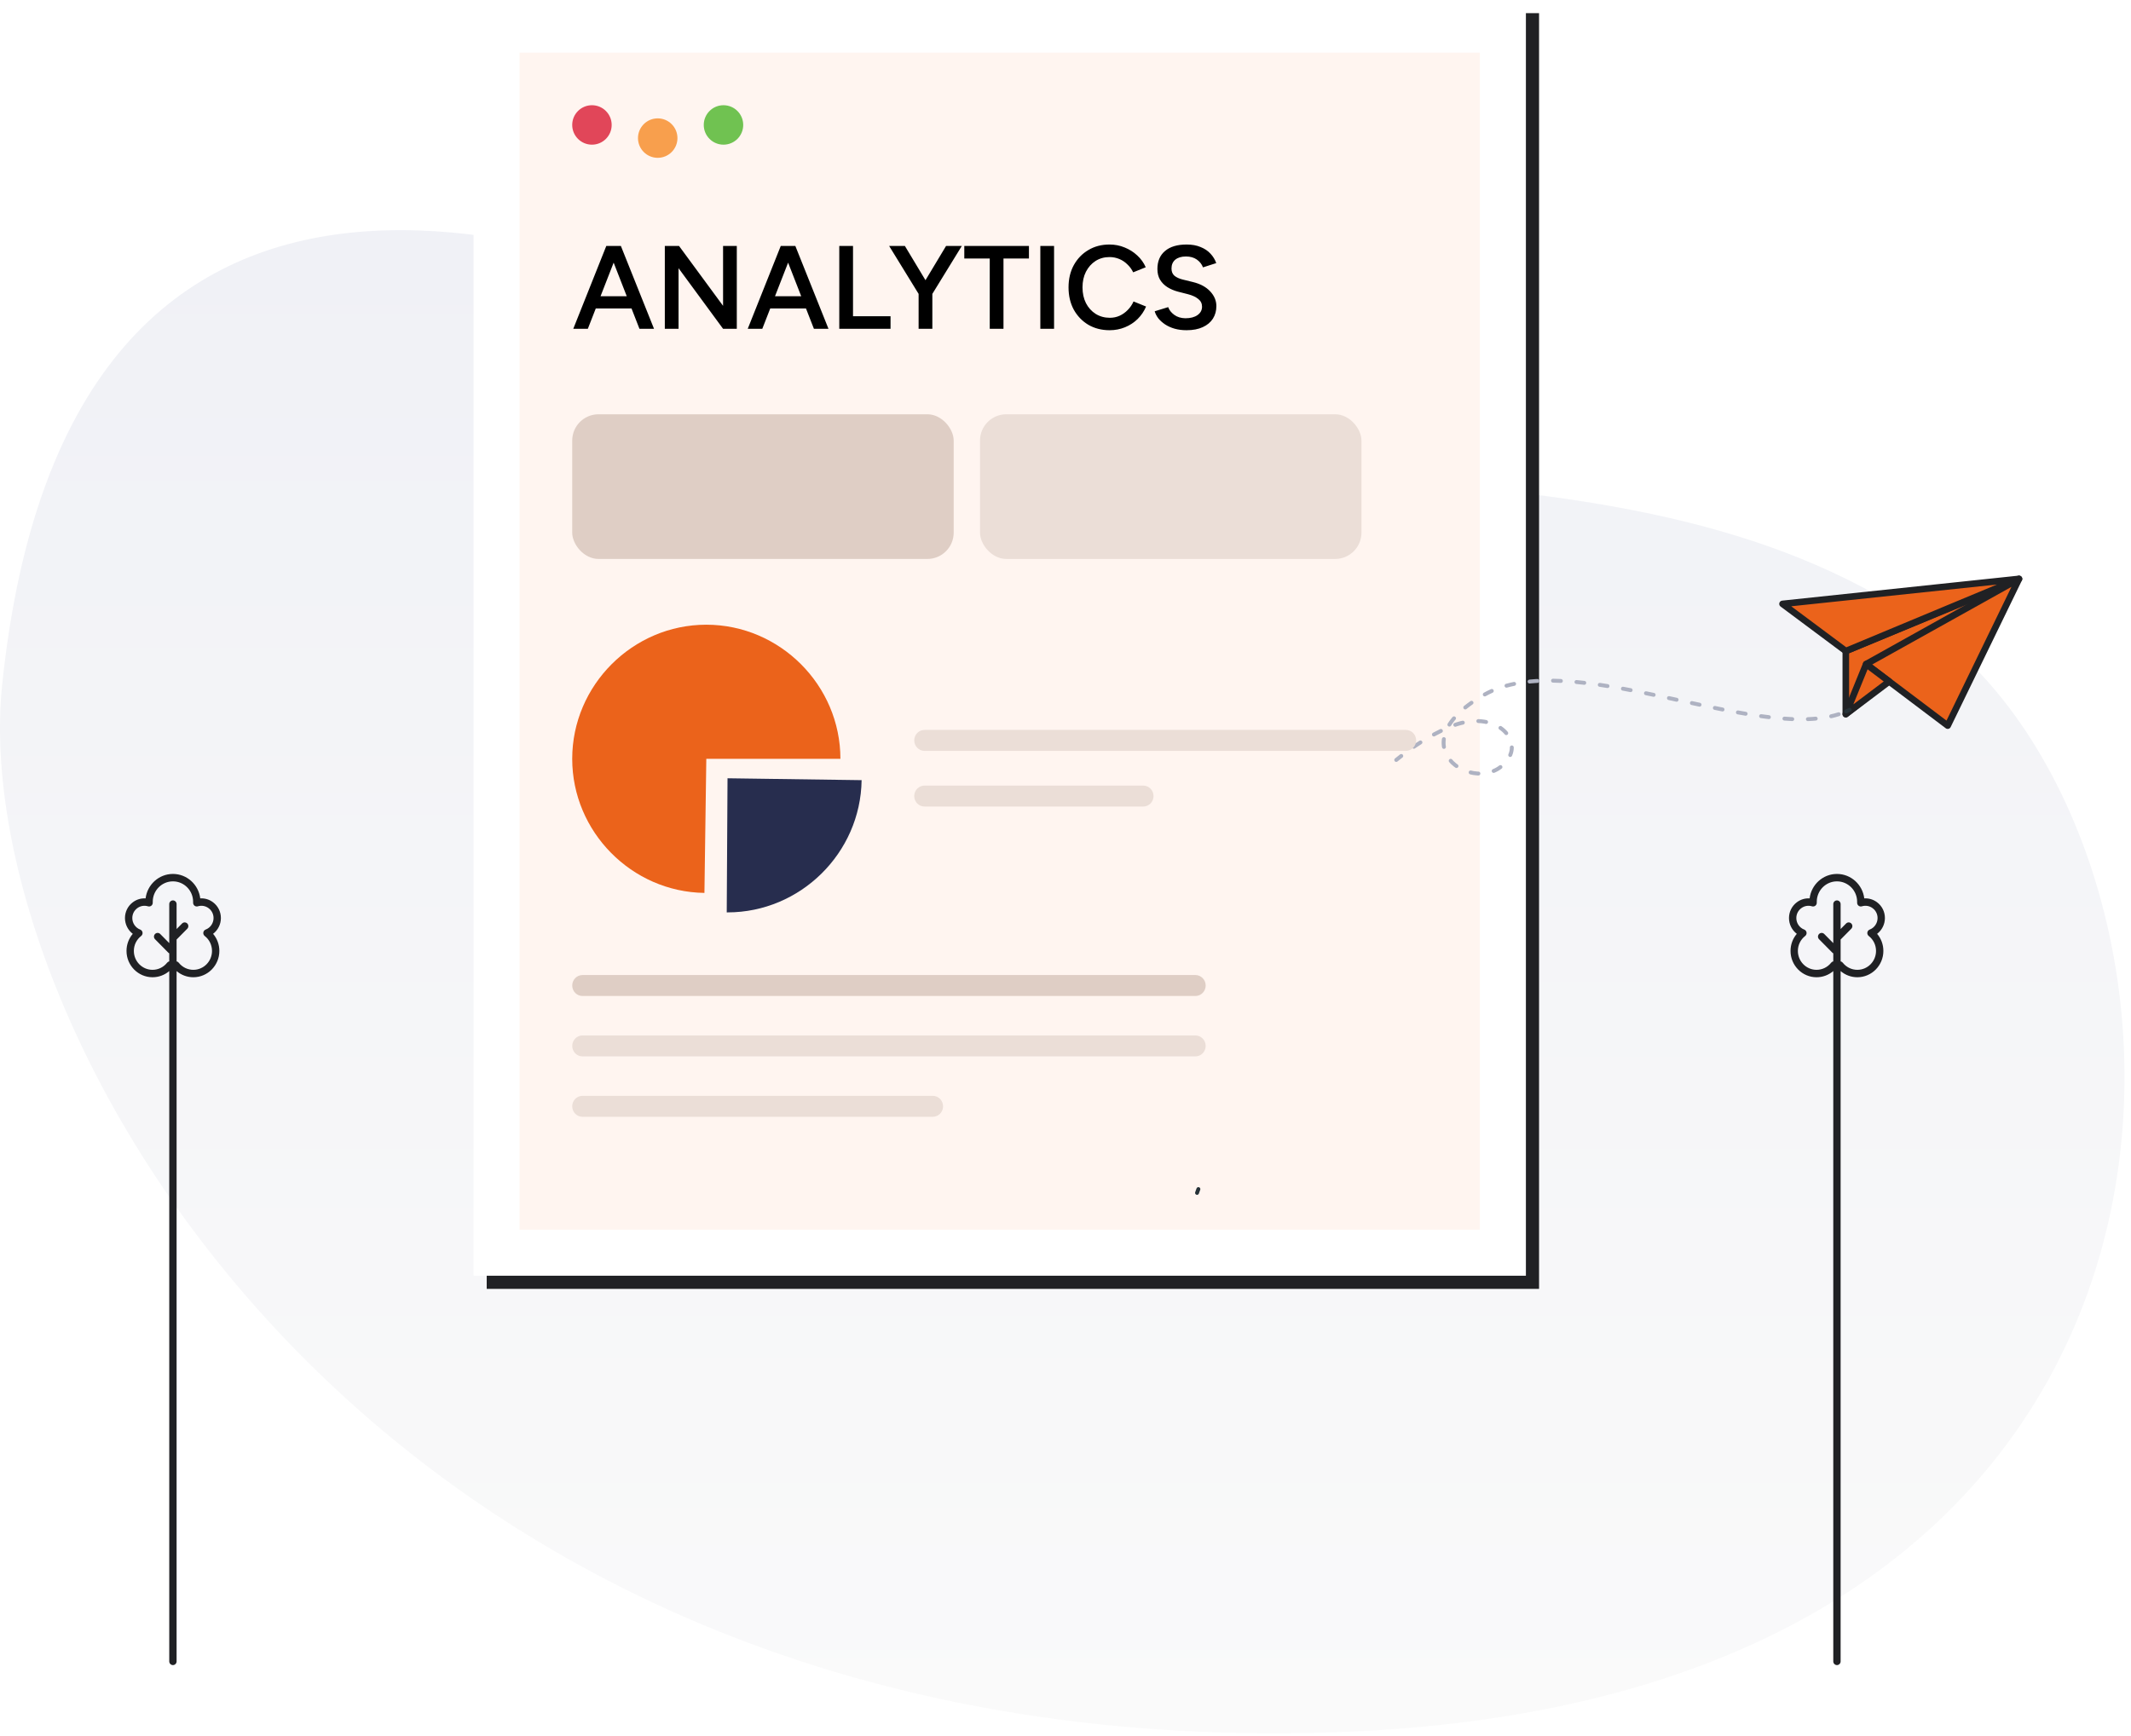 <svg width="324" height="264" viewBox="0 0 324 264" fill="none" xmlns="http://www.w3.org/2000/svg">
<path d="M0.325 104.166C10.332 7.515 87.95 32.95 132.83 57.358C177.097 81.433 245.391 62.584 292.396 94.864C339.402 127.145 347.996 258.722 202.588 263.44C57.179 268.158 -5.102 156.581 0.325 104.166Z" fill="url(#paint0_linear_12_1967)"/>
<rect x="74" y="2" width="160" height="194" fill="#202124"/>
<rect x="72" width="160" height="194" fill="white"/>
<rect x="79" y="8" width="146" height="179" fill="#FFF5F0"/>
<path d="M286.585 139.611C286.585 138.652 286.148 137.776 285.386 137.206C284.814 136.777 284.132 136.576 283.446 136.619C283.195 134.527 281.428 132.9 279.292 132.9C277.157 132.9 275.39 134.527 275.139 136.619C274.452 136.576 273.771 136.777 273.199 137.206C272.437 137.776 272 138.652 272 139.611C272 140.564 272.455 141.45 273.187 142.008C272.575 142.725 272.235 143.64 272.235 144.611C272.235 146.816 274.009 148.61 276.189 148.61C277.134 148.61 278.028 148.275 278.734 147.672V252.649C278.734 252.961 278.984 253.213 279.292 253.213C279.6 253.213 279.85 252.961 279.85 252.649V147.672C280.556 148.275 281.45 148.61 282.395 148.61C284.576 148.61 286.35 146.816 286.35 144.611C286.35 143.64 286.01 142.725 285.398 142.008C286.129 141.45 286.585 140.564 286.585 139.611ZM282.395 147.482C281.526 147.482 280.716 147.086 280.173 146.397C280.091 146.293 279.976 146.223 279.85 146.197V142.871C279.858 142.864 279.866 142.858 279.873 142.851L281.472 141.234C281.69 141.013 281.69 140.656 281.472 140.436C281.254 140.216 280.901 140.216 280.683 140.436L279.85 141.278V137.488C279.85 137.177 279.6 136.924 279.292 136.924C278.984 136.924 278.734 137.177 278.734 137.488V143.421L277.362 142.034C277.144 141.814 276.791 141.814 276.573 142.034C276.355 142.254 276.355 142.611 276.573 142.832L278.6 144.881C278.641 144.922 278.686 144.956 278.734 144.981V146.196C278.609 146.223 278.494 146.293 278.412 146.397C277.869 147.086 277.059 147.482 276.189 147.482C274.624 147.482 273.351 146.194 273.351 144.611C273.351 143.714 273.755 142.884 274.46 142.336C274.62 142.211 274.701 142.008 274.671 141.805C274.641 141.602 274.505 141.432 274.315 141.36C273.598 141.089 273.116 140.386 273.116 139.611C273.116 139.014 273.388 138.467 273.862 138.112C274.34 137.755 274.938 137.65 275.503 137.825C275.672 137.877 275.856 137.845 275.998 137.739C276.14 137.632 276.224 137.464 276.224 137.285V137.131C276.224 135.42 277.6 134.029 279.292 134.029C280.984 134.029 282.361 135.42 282.361 137.131V137.285C282.361 137.464 282.444 137.632 282.587 137.739C282.729 137.845 282.912 137.877 283.081 137.825C283.647 137.65 284.245 137.755 284.722 138.112C285.197 138.467 285.469 139.014 285.469 139.611C285.469 140.386 284.987 141.089 284.27 141.36C284.08 141.432 283.944 141.602 283.914 141.805C283.883 142.008 283.964 142.211 284.125 142.336C284.83 142.884 285.234 143.714 285.234 144.611C285.234 146.194 283.961 147.482 282.395 147.482Z" fill="#202124"/>
<path d="M33.585 139.611C33.585 138.652 33.148 137.776 32.386 137.206C31.814 136.777 31.132 136.576 30.446 136.619C30.195 134.527 28.428 132.9 26.292 132.9C24.157 132.9 22.39 134.527 22.139 136.619C21.452 136.576 20.771 136.777 20.199 137.206C19.437 137.776 19 138.652 19 139.611C19 140.564 19.455 141.45 20.187 142.008C19.575 142.725 19.235 143.64 19.235 144.611C19.235 146.816 21.009 148.61 23.189 148.61C24.134 148.61 25.028 148.275 25.734 147.672V252.649C25.734 252.961 25.984 253.213 26.292 253.213C26.6 253.213 26.85 252.961 26.85 252.649V147.672C27.556 148.275 28.45 148.61 29.395 148.61C31.576 148.61 33.35 146.816 33.35 144.611C33.35 143.64 33.01 142.725 32.398 142.008C33.129 141.45 33.585 140.564 33.585 139.611ZM29.395 147.482C28.526 147.482 27.716 147.086 27.173 146.397C27.091 146.293 26.976 146.223 26.85 146.197V142.871C26.858 142.864 26.866 142.858 26.873 142.851L28.472 141.234C28.69 141.013 28.69 140.656 28.472 140.436C28.254 140.216 27.901 140.216 27.683 140.436L26.85 141.278V137.488C26.85 137.177 26.6 136.924 26.292 136.924C25.984 136.924 25.734 137.177 25.734 137.488V143.421L24.362 142.034C24.145 141.814 23.791 141.814 23.573 142.034C23.355 142.254 23.355 142.611 23.573 142.832L25.6 144.881C25.641 144.922 25.686 144.956 25.734 144.981V146.196C25.609 146.223 25.494 146.293 25.412 146.397C24.869 147.086 24.059 147.482 23.189 147.482C21.624 147.482 20.351 146.194 20.351 144.611C20.351 143.714 20.755 142.884 21.46 142.336C21.62 142.211 21.701 142.008 21.671 141.805C21.641 141.602 21.505 141.432 21.315 141.36C20.598 141.089 20.116 140.386 20.116 139.611C20.116 139.014 20.388 138.467 20.863 138.112C21.34 137.755 21.938 137.65 22.503 137.825C22.672 137.877 22.856 137.845 22.998 137.739C23.14 137.632 23.224 137.464 23.224 137.285V137.131C23.224 135.42 24.6 134.029 26.292 134.029C27.984 134.029 29.361 135.42 29.361 137.131V137.285C29.361 137.464 29.444 137.632 29.587 137.739C29.729 137.845 29.912 137.877 30.081 137.825C30.647 137.65 31.245 137.755 31.722 138.112C32.197 138.467 32.469 139.014 32.469 139.611C32.469 140.386 31.987 141.089 31.27 141.36C31.08 141.432 30.944 141.602 30.913 141.805C30.884 142.008 30.964 142.211 31.125 142.336C31.83 142.884 32.234 143.714 32.234 144.611C32.234 146.194 30.961 147.482 29.395 147.482Z" fill="#202124"/>
<path d="M280.639 99.007V108.599L306.379 88.366L280.639 99.007Z" fill="#EB631B" stroke="#202124" stroke-miterlimit="10" stroke-linecap="round" stroke-linejoin="round"/>
<path d="M280.639 99.007L306.972 88.032L271.018 91.835L280.639 99.007Z" fill="#EB631B" stroke="#202124" stroke-miterlimit="10" stroke-linecap="round" stroke-linejoin="round"/>
<path d="M283.734 100.992L296.132 110.346L306.971 88.032L283.734 100.992Z" fill="#EB631B" stroke="#202124" stroke-miterlimit="10" stroke-linecap="round" stroke-linejoin="round"/>
<path d="M283.735 100.992L280.639 108.599L287.233 103.632L283.735 100.992Z" fill="#EB631B" stroke="#202124" stroke-miterlimit="10" stroke-linecap="round" stroke-linejoin="round"/>
<path d="M182 181.4C182.069 181.209 182.137 181.018 182.203 180.829" stroke="#263238" stroke-width="0.596" stroke-linecap="round" stroke-linejoin="round"/>
<path d="M279.562 108.612C266.519 112.799 238.697 98.201 225.631 105.669C211.507 113.743 225.631 121.923 229.477 115.096C231.201 112.036 226.942 107.707 220.253 110.607C217.396 111.845 214.729 113.58 212.287 115.565" stroke="#AEB2C2" stroke-width="0.596" stroke-linecap="round" stroke-linejoin="round" stroke-dasharray="1.19 2.38"/>
<path d="M280.678 108.191C280.861 108.11 281.041 108.025 281.218 107.935" stroke="#263238" stroke-width="0.596" stroke-linecap="round" stroke-linejoin="round"/>
<circle cx="90" cy="19" r="3" fill="#E14659"/>
<g filter="url(#filter0_i_12_1967)">
<circle cx="100" cy="19" r="3" fill="#F89F4D"/>
</g>
<circle cx="110" cy="19" r="3" fill="#70C251"/>
<path d="M97.224 50L92.31 37.4H94.398L99.438 50H97.224ZM87.162 50L92.184 37.4H94.29L89.376 50H87.162ZM89.52 46.904V45.05H97.062V46.904H89.52ZM101.08 50V37.4H103.24L109.936 46.508V37.4H112.024V50H109.936L103.168 40.784V50H101.08ZM123.749 50L118.835 37.4H120.923L125.963 50H123.749ZM113.687 50L118.709 37.4H120.815L115.901 50H113.687ZM116.045 46.904V45.05H123.587V46.904H116.045ZM127.605 50V37.4H129.693V48.092H135.399V50H127.605ZM141.701 44.78L139.775 44.168L143.843 37.4H146.237L141.701 44.78ZM139.667 50V43.952H141.755V50H139.667ZM139.721 44.78L135.185 37.4H137.579L141.647 44.168L139.721 44.78ZM150.483 50V39.308H146.613V37.4H156.441V39.308H152.571V50H150.483ZM158.174 50V37.4H160.262V50H158.174ZM168.708 50.216C167.496 50.216 166.416 49.94 165.468 49.388C164.532 48.824 163.794 48.056 163.254 47.084C162.726 46.1 162.462 44.972 162.462 43.7C162.462 42.428 162.726 41.306 163.254 40.334C163.794 39.35 164.532 38.582 165.468 38.03C166.404 37.466 167.478 37.184 168.69 37.184C169.506 37.184 170.274 37.334 170.994 37.634C171.714 37.922 172.35 38.324 172.902 38.84C173.466 39.356 173.898 39.956 174.198 40.64L172.29 41.414C172.074 40.958 171.78 40.556 171.408 40.208C171.048 39.848 170.634 39.572 170.166 39.38C169.698 39.188 169.206 39.092 168.69 39.092C167.898 39.092 167.19 39.29 166.566 39.686C165.954 40.082 165.468 40.628 165.108 41.324C164.76 42.008 164.586 42.8 164.586 43.7C164.586 44.6 164.76 45.398 165.108 46.094C165.468 46.79 165.96 47.336 166.584 47.732C167.22 48.128 167.94 48.326 168.744 48.326C169.272 48.326 169.764 48.224 170.22 48.02C170.688 47.804 171.102 47.51 171.462 47.138C171.834 46.766 172.128 46.334 172.344 45.842L174.252 46.616C173.952 47.324 173.526 47.954 172.974 48.506C172.422 49.046 171.78 49.466 171.048 49.766C170.316 50.066 169.536 50.216 168.708 50.216ZM180.402 50.216C179.742 50.216 179.136 50.138 178.584 49.982C178.044 49.826 177.564 49.61 177.144 49.334C176.736 49.058 176.394 48.752 176.118 48.416C175.854 48.068 175.668 47.708 175.56 47.336L177.612 46.706C177.768 47.15 178.074 47.54 178.53 47.876C178.986 48.212 179.55 48.386 180.222 48.398C181.002 48.398 181.62 48.236 182.076 47.912C182.532 47.588 182.76 47.162 182.76 46.634C182.76 46.154 182.568 45.764 182.184 45.464C181.8 45.152 181.284 44.912 180.636 44.744L179.088 44.348C178.5 44.192 177.966 43.964 177.486 43.664C177.018 43.364 176.646 42.986 176.37 42.53C176.106 42.074 175.974 41.534 175.974 40.91C175.974 39.734 176.358 38.822 177.126 38.174C177.894 37.514 178.992 37.184 180.42 37.184C181.224 37.184 181.926 37.31 182.526 37.562C183.138 37.802 183.642 38.138 184.038 38.57C184.434 38.99 184.728 39.47 184.92 40.01L182.904 40.658C182.724 40.178 182.412 39.782 181.968 39.47C181.524 39.158 180.972 39.002 180.312 39.002C179.628 39.002 179.088 39.164 178.692 39.488C178.308 39.812 178.116 40.262 178.116 40.838C178.116 41.306 178.266 41.672 178.566 41.936C178.878 42.188 179.298 42.38 179.826 42.512L181.374 42.89C182.502 43.166 183.378 43.64 184.002 44.312C184.626 44.984 184.938 45.728 184.938 46.544C184.938 47.264 184.764 47.9 184.416 48.452C184.068 49.004 183.552 49.436 182.868 49.748C182.196 50.06 181.374 50.216 180.402 50.216Z" fill="black"/>
<rect x="87" y="63" width="58" height="22" rx="4" fill="#DFCEC5"/>
<rect x="149" y="63" width="58" height="22" rx="4" fill="#EBDED7"/>
<path d="M181.751 151.461H88.564C87.702 151.461 87.002 150.748 87.002 149.868C87.002 148.989 87.701 148.275 88.564 148.275H181.751C182.613 148.275 183.313 148.988 183.313 149.868C183.312 150.747 182.613 151.461 181.751 151.461Z" fill="#DFCEC5"/>
<path d="M181.751 160.647H88.564C87.702 160.647 87.002 159.934 87.002 159.054C87.002 158.174 87.701 157.461 88.564 157.461H181.751C182.613 157.461 183.313 158.174 183.313 159.054C183.312 159.934 182.613 160.647 181.751 160.647Z" fill="#EBDED7"/>
<path d="M141.823 169.832H88.562C87.7 169.832 87 169.119 87 168.239C87 167.359 87.699 166.646 88.562 166.646H141.823C142.686 166.646 143.385 167.359 143.385 168.239C143.385 169.118 142.686 169.832 141.823 169.832Z" fill="#EBDED7"/>
<path d="M213.751 114.186H140.564C139.702 114.186 139.002 113.473 139.002 112.593C139.002 111.713 139.701 111 140.564 111H213.751C214.613 111 215.313 111.713 215.313 112.593C215.312 113.473 214.613 114.186 213.751 114.186Z" fill="#EBDED7"/>
<path d="M173.823 122.651H140.562C139.7 122.651 139 121.939 139 121.059C139 120.179 139.699 119.466 140.562 119.466H173.823C174.686 119.466 175.385 120.179 175.385 121.059C175.385 121.938 174.686 122.651 173.823 122.651Z" fill="#EBDED7"/>
<path d="M110.614 118.353L131.001 118.639C130.845 129.718 121.691 138.747 110.614 138.747C110.575 138.747 110.534 138.747 110.494 138.747L110.614 118.353Z" fill="#272D4E"/>
<path d="M107.388 115.394L107.102 135.787C96.026 135.631 87 126.474 87 115.394C87 104.206 96.204 95 107.388 95C118.573 95 127.777 104.206 127.777 115.394H107.388Z" fill="#EB631B"/>
<defs>
<filter id="filter0_i_12_1967" x="97" y="16" width="6" height="8" filterUnits="userSpaceOnUse" color-interpolation-filters="sRGB">
<feFlood flood-opacity="0" result="BackgroundImageFix"/>
<feBlend mode="normal" in="SourceGraphic" in2="BackgroundImageFix" result="shape"/>
<feColorMatrix in="SourceAlpha" type="matrix" values="0 0 0 0 0 0 0 0 0 0 0 0 0 0 0 0 0 0 127 0" result="hardAlpha"/>
<feOffset dy="2"/>
<feGaussianBlur stdDeviation="1.75"/>
<feComposite in2="hardAlpha" operator="arithmetic" k2="-1" k3="1"/>
<feColorMatrix type="matrix" values="0 0 0 0 0 0 0 0 0 0 0 0 0 0 0 0 0 0 0.08 0"/>
<feBlend mode="normal" in2="shape" result="effect1_innerShadow_12_1967"/>
</filter>
<linearGradient id="paint0_linear_12_1967" x1="161.506" y1="35" x2="161.506" y2="263.585" gradientUnits="userSpaceOnUse">
<stop stop-color="#F0F1F6"/>
<stop offset="1" stop-color="#FAFAFA"/>
</linearGradient>
</defs>
</svg>

